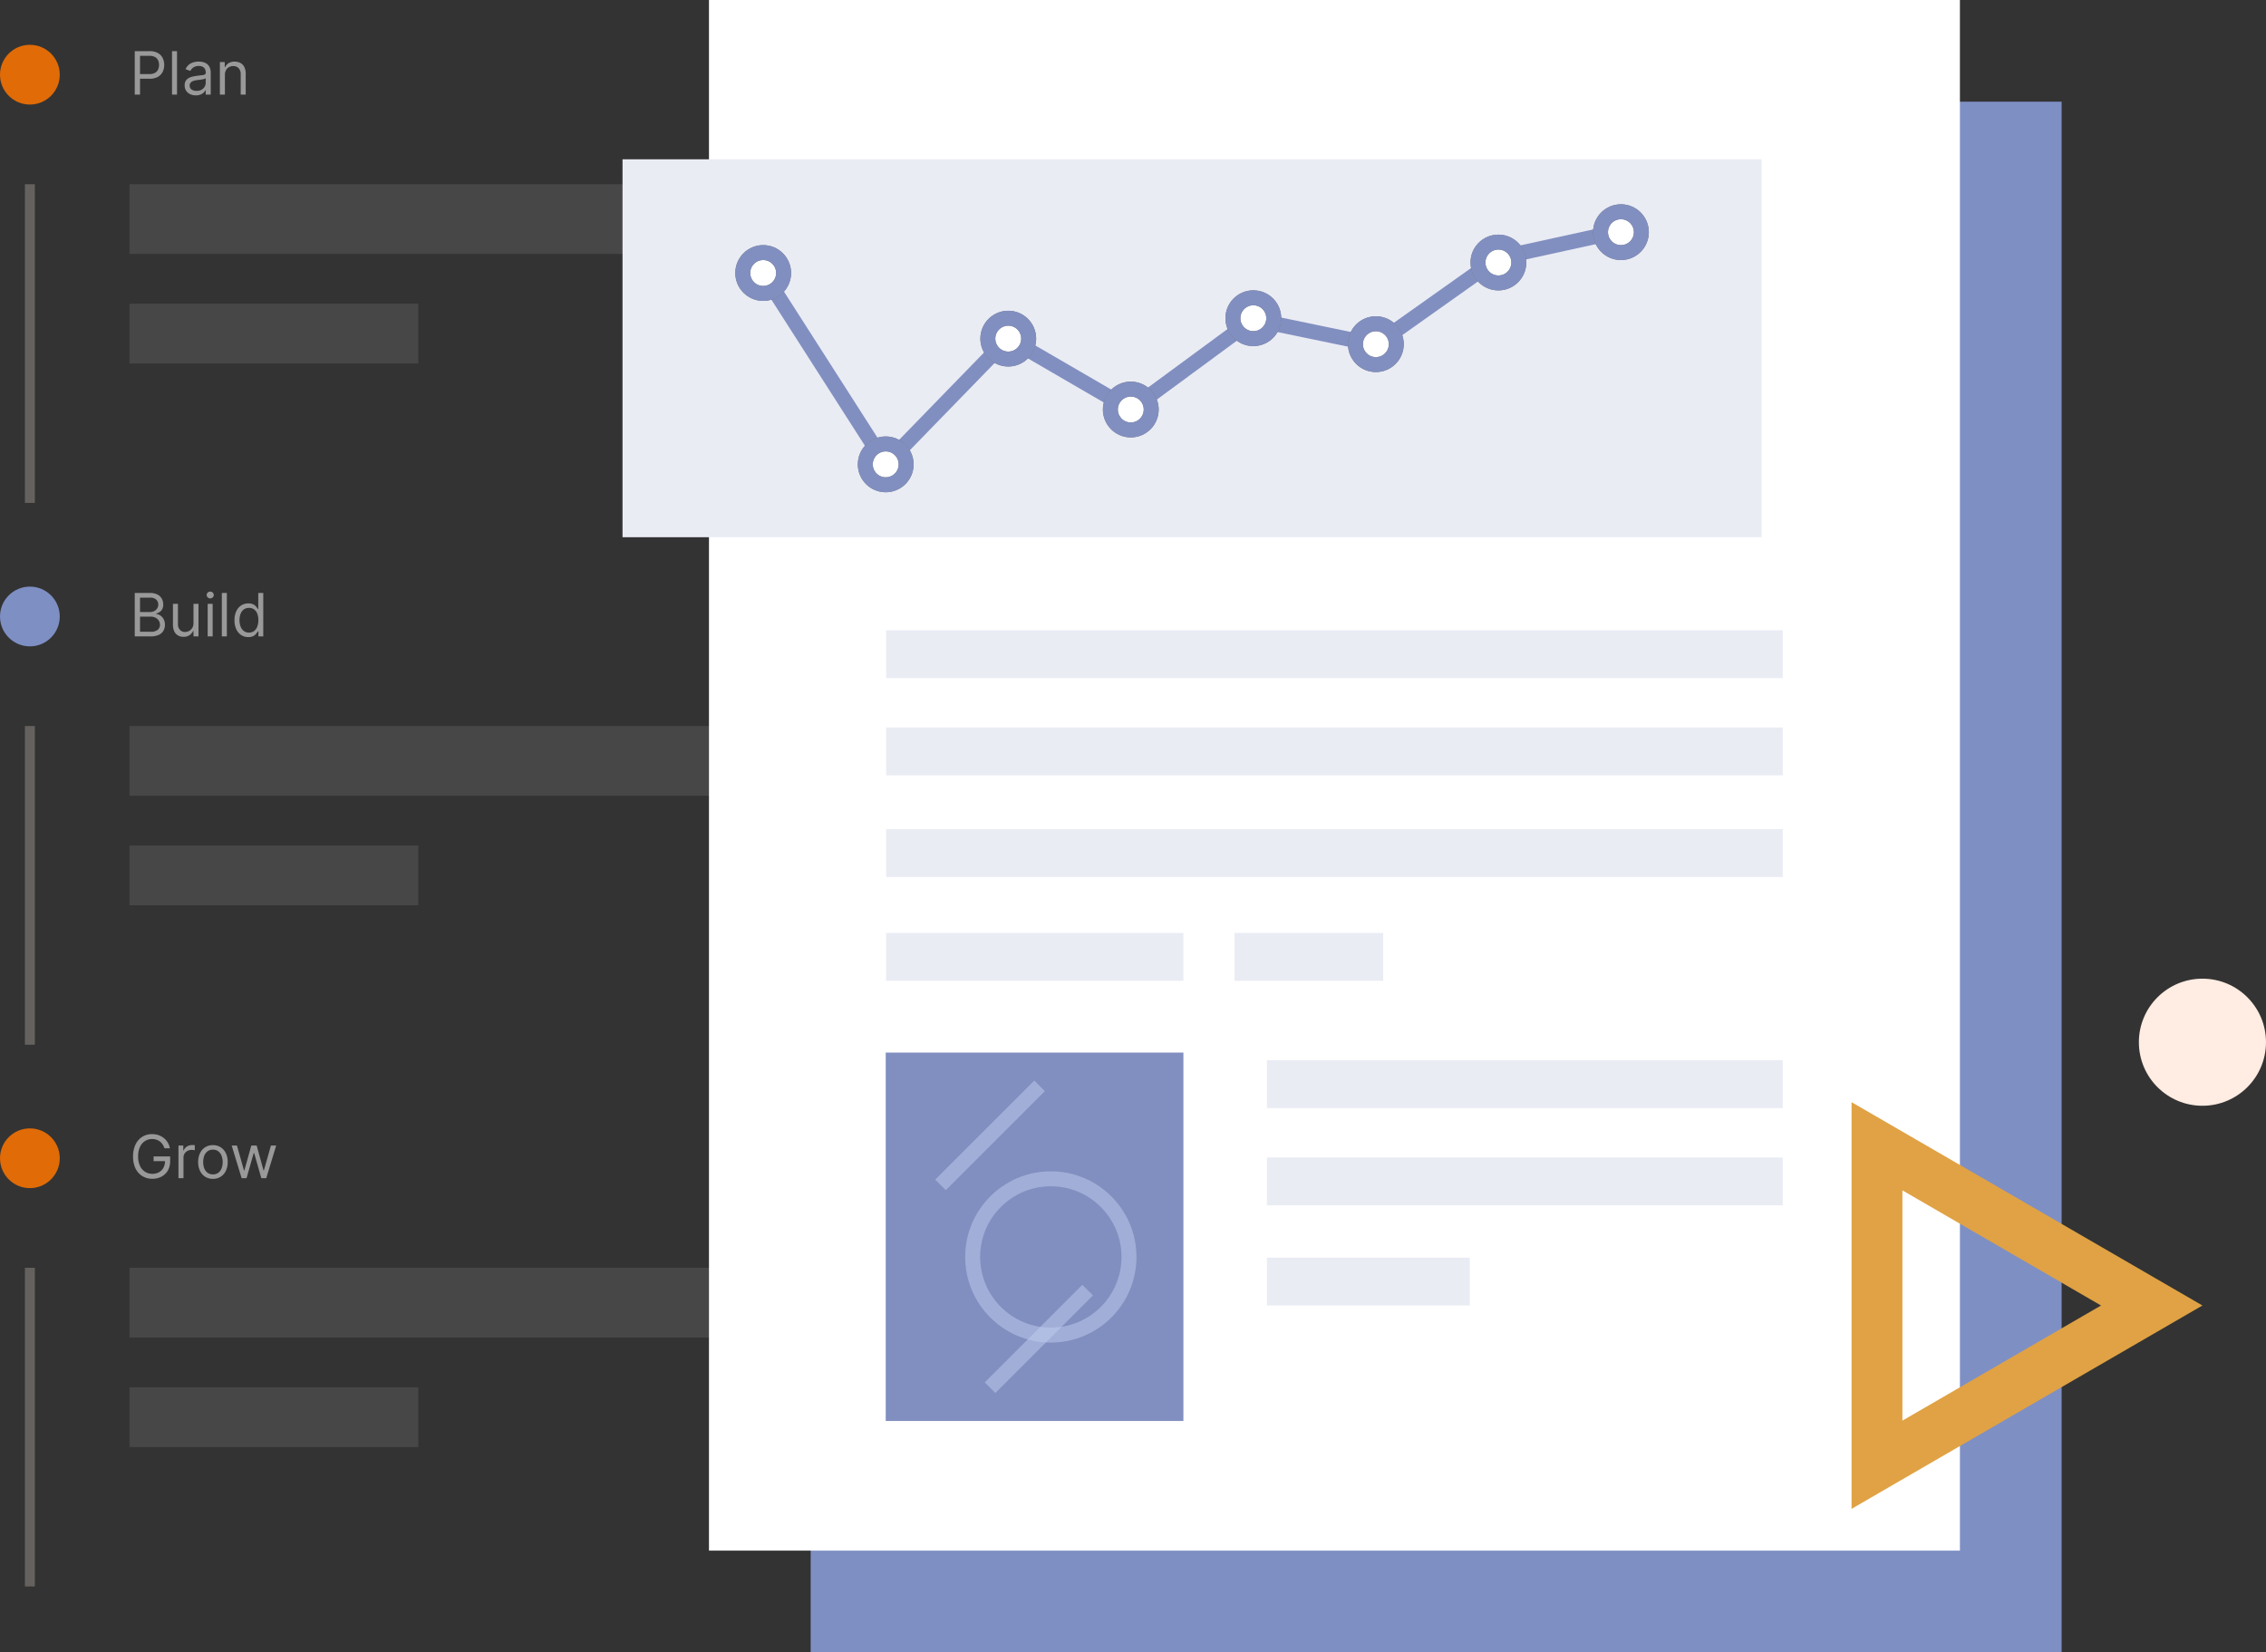 <svg xmlns="http://www.w3.org/2000/svg" width="455" height="331.847" viewBox="0 0 455 331.847"><rect x="0" y="0" width="455" height="331.847" fill="#333333" stroke="none"/><defs><style>
      .cls-1 {
        fill: #e06b07;
      }

      .cls-11, .cls-2, .cls-4, .cls-6 {
        fill: #fff;
      }

      .cls-13, .cls-2 {
        opacity: 0.5;
      }

      .cls-10, .cls-14, .cls-3 {
        fill: none;
      }

      .cls-3 {
        stroke: #fcede3;
        stroke-width: 2px;
        opacity: 0.25;
      }

      .cls-4 {
        opacity: 0.1;
      }

      .cls-5 {
        fill: #7e8fc4;
      }

      .cls-7 {
        fill: #ffece2;
      }

      .cls-8 {
        fill: #e0a244;
      }

      .cls-9 {
        fill: #eaecf4;
      }

      .cls-10 {
        stroke: #818fc0;
      }

      .cls-10, .cls-14 {
        stroke-miterlimit: 10;
      }

      .cls-10, .cls-11, .cls-14 {
        stroke-width: 3px;
      }

      .cls-11 {
        stroke: #707070;
      }

      .cls-12 {
        fill: #818fc0;
      }

      .cls-14 {
        stroke: #c2ceef;
      }
    </style></defs><g id="img-banner-our-process-r1" transform="translate(-36 -200.359)"><g id="plan_bullet" data-name="plan bullet" transform="translate(36 207.359)"><circle id="Ellipse_50" data-name="Ellipse 50" class="cls-1" cx="6" cy="6" r="6" transform="translate(0 2)"></circle><path id="Path_4159" data-name="Path 4159" class="cls-2" d="M1.057,0V-8.727H4.006a3.4,3.4,0,0,1,1.681.369,2.336,2.336,0,0,1,.969,1,3.064,3.064,0,0,1,.315,1.4,3.108,3.108,0,0,1-.313,1.4,2.344,2.344,0,0,1-.965,1,3.335,3.335,0,0,1-1.67.373H1.909v-.937h2.08a2.273,2.273,0,0,0,1.129-.243,1.458,1.458,0,0,0,.62-.658,2.2,2.2,0,0,0,.194-.94A2.182,2.182,0,0,0,5.738-6.9a1.422,1.422,0,0,0-.624-.65A2.371,2.371,0,0,0,3.972-7.79H2.114V0ZM9.545-8.727V0H8.54V-8.727ZM13.313.153a2.639,2.639,0,0,1-1.129-.237,1.918,1.918,0,0,1-.805-.686,1.925,1.925,0,0,1-.3-1.089,1.691,1.691,0,0,1,.222-.914,1.57,1.57,0,0,1,.592-.552,3.163,3.163,0,0,1,.82-.3q.45-.1.906-.16.6-.077.969-.117a1.483,1.483,0,0,0,.545-.138.359.359,0,0,0,.173-.341v-.034a1.34,1.34,0,0,0-.343-.98,1.4,1.4,0,0,0-1.038-.349,1.809,1.809,0,0,0-1.129.315,1.864,1.864,0,0,0-.575.673L11.267-5.1a2.3,2.3,0,0,1,.684-.931,2.578,2.578,0,0,1,.938-.469,3.926,3.926,0,0,1,1-.134,4.13,4.13,0,0,1,.727.075,2.375,2.375,0,0,1,.8.3,1.785,1.785,0,0,1,.641.695,2.584,2.584,0,0,1,.256,1.244V0H15.307V-.886h-.051a1.77,1.77,0,0,1-.341.456,1.967,1.967,0,0,1-.635.413A2.446,2.446,0,0,1,13.313.153Zm.153-.9a2.007,2.007,0,0,0,1.008-.234,1.615,1.615,0,0,0,.622-.605,1.554,1.554,0,0,0,.211-.78v-.92a.587.587,0,0,1-.279.138,4.233,4.233,0,0,1-.494.107q-.279.045-.541.077l-.424.053a3.9,3.9,0,0,0-.731.164,1.273,1.273,0,0,0-.545.337.86.86,0,0,0-.207.607.9.9,0,0,0,.39.79A1.719,1.719,0,0,0,13.466-.75Zm5.693-3.187V0H18.153V-6.545h.972v1.023h.085a1.883,1.883,0,0,1,.7-.8,2.184,2.184,0,0,1,1.21-.3,2.4,2.4,0,0,1,1.163.271,1.852,1.852,0,0,1,.776.818,3.053,3.053,0,0,1,.277,1.383V0H22.33V-4.091a1.7,1.7,0,0,0-.4-1.2,1.425,1.425,0,0,0-1.1-.433,1.743,1.743,0,0,0-.859.209,1.49,1.49,0,0,0-.594.609A2.012,2.012,0,0,0,19.159-3.937Z" transform="translate(26 12)"></path><line id="Line_12" data-name="Line 12" class="cls-3" y2="64" transform="translate(6 30)"></line><rect id="Rectangle_88" data-name="Rectangle 88" class="cls-4" width="133" height="14" transform="translate(26 30)"></rect><rect id="Rectangle_89" data-name="Rectangle 89" class="cls-4" width="58" height="12" transform="translate(26 54)"></rect></g><g id="plan_bullet-2" data-name="plan bullet" transform="translate(36 316.175)"><circle id="Ellipse_50-2" data-name="Ellipse 50" class="cls-5" cx="6" cy="6" r="6" transform="translate(0 2)"></circle><path id="Path_4160" data-name="Path 4160" class="cls-2" d="M1.057,0V-8.727H4.108a3.2,3.2,0,0,1,1.5.313,2.087,2.087,0,0,1,.882.839,2.376,2.376,0,0,1,.29,1.165,1.94,1.94,0,0,1-.2.929,1.582,1.582,0,0,1-.52.58,2.4,2.4,0,0,1-.7.315V-4.5a1.709,1.709,0,0,1,.805.281,2.042,2.042,0,0,1,.678.733,2.32,2.32,0,0,1,.273,1.168,2.344,2.344,0,0,1-.3,1.18,2.06,2.06,0,0,1-.942.831A3.911,3.911,0,0,1,4.21,0ZM2.114-.937h2.1a2.153,2.153,0,0,0,1.472-.4,1.281,1.281,0,0,0,.437-.978,1.568,1.568,0,0,0-.226-.82,1.655,1.655,0,0,0-.643-.605,2.033,2.033,0,0,0-.989-.228H2.114Zm0-3.955h1.96a1.948,1.948,0,0,0,.863-.187,1.523,1.523,0,0,0,.614-.528,1.407,1.407,0,0,0,.228-.8,1.335,1.335,0,0,0-.4-.978,1.731,1.731,0,0,0-1.27-.4H2.114ZM12.852-2.676V-6.545h1.006V0H12.852V-1.108h-.068a2.132,2.132,0,0,1-.716.846,2.058,2.058,0,0,1-1.227.347A2.173,2.173,0,0,1,9.75-.185,1.863,1.863,0,0,1,9-1a3.094,3.094,0,0,1-.273-1.383V-6.545H9.733v4.091a1.6,1.6,0,0,0,.4,1.142,1.354,1.354,0,0,0,1.029.426,1.725,1.725,0,0,0,.765-.192,1.682,1.682,0,0,0,.656-.588A1.774,1.774,0,0,0,12.852-2.676ZM15.7,0V-6.545H16.7V0Zm.511-7.636a.708.708,0,0,1-.5-.2.64.64,0,0,1-.211-.482.64.64,0,0,1,.211-.482.708.708,0,0,1,.5-.2.708.708,0,0,1,.5.2.64.64,0,0,1,.211.482.64.64,0,0,1-.211.482A.708.708,0,0,1,16.21-7.636Zm3.341-1.091V0H18.545V-8.727ZM23.864.136a2.553,2.553,0,0,1-1.445-.415,2.774,2.774,0,0,1-.98-1.176,4.236,4.236,0,0,1-.354-1.8,4.2,4.2,0,0,1,.354-1.79,2.75,2.75,0,0,1,.984-1.172,2.6,2.6,0,0,1,1.457-.413,2.059,2.059,0,0,1,1.012.211,1.8,1.8,0,0,1,.571.477q.2.266.309.437h.085V-8.727h1.006V0h-.972V-1.006h-.119q-.111.179-.315.45a1.834,1.834,0,0,1-.584.482A2.077,2.077,0,0,1,23.864.136ZM24-.767a1.641,1.641,0,0,0,1.023-.317,1.96,1.96,0,0,0,.635-.882,3.622,3.622,0,0,0,.217-1.306,3.555,3.555,0,0,0-.213-1.285,1.882,1.882,0,0,0-.631-.861A1.686,1.686,0,0,0,24-5.727a1.693,1.693,0,0,0-1.063.326,1.959,1.959,0,0,0-.635.882,3.492,3.492,0,0,0-.211,1.246A3.559,3.559,0,0,0,22.306-2a2.039,2.039,0,0,0,.639.9A1.65,1.65,0,0,0,24-.767Z" transform="translate(26 12)"></path><line id="Line_12-2" data-name="Line 12" class="cls-3" y2="64" transform="translate(6 30)"></line><rect id="Rectangle_88-2" data-name="Rectangle 88" class="cls-4" width="133" height="14" transform="translate(26 30)"></rect><rect id="Rectangle_89-2" data-name="Rectangle 89" class="cls-4" width="58" height="12" transform="translate(26 54)"></rect></g><g id="plan_bullet-3" data-name="plan bullet" transform="translate(36 424.981)"><circle id="Ellipse_50-3" data-name="Ellipse 50" class="cls-1" cx="6" cy="6" r="6" transform="translate(0 2)"></circle><path id="Path_4158" data-name="Path 4158" class="cls-2" d="M7.023-6a3.165,3.165,0,0,0-.369-.773,2.453,2.453,0,0,0-.541-.586A2.3,2.3,0,0,0,5.4-7.73a2.819,2.819,0,0,0-.869-.128,2.59,2.59,0,0,0-1.411.4,2.769,2.769,0,0,0-1.01,1.18,4.393,4.393,0,0,0-.375,1.913A4.35,4.35,0,0,0,2.118-2.45,2.764,2.764,0,0,0,3.145-1.27a2.714,2.714,0,0,0,1.457.4,2.657,2.657,0,0,0,1.323-.322A2.267,2.267,0,0,0,6.82-2.1a2.864,2.864,0,0,0,.322-1.391l.324.068H4.841v-.938H8.165v.938a3.7,3.7,0,0,1-.458,1.875A3.183,3.183,0,0,1,6.445-.317,3.8,3.8,0,0,1,4.6.119,3.768,3.768,0,0,1,2.567-.426,3.657,3.657,0,0,1,1.2-1.977,5.416,5.416,0,0,1,.716-4.364,5.822,5.822,0,0,1,1-6.228a4.1,4.1,0,0,1,.79-1.413A3.466,3.466,0,0,1,3-8.536a3.741,3.741,0,0,1,1.538-.311,3.924,3.924,0,0,1,1.289.207,3.547,3.547,0,0,1,1.07.584,3.384,3.384,0,0,1,.786.9A3.449,3.449,0,0,1,8.114-6ZM9.835,0V-6.545h.972v.989h.068a1.572,1.572,0,0,1,.648-.788,1.907,1.907,0,0,1,1.057-.3q.111,0,.277,0t.251.013v1.023q-.051-.013-.232-.04a2.522,2.522,0,0,0-.381-.028,1.784,1.784,0,0,0-.85.2,1.512,1.512,0,0,0-.588.545,1.47,1.47,0,0,0-.215.79V0Zm6.92.136A2.843,2.843,0,0,1,15.2-.286a2.846,2.846,0,0,1-1.04-1.18,3.973,3.973,0,0,1-.373-1.773,4.022,4.022,0,0,1,.373-1.786A2.841,2.841,0,0,1,15.2-6.209a2.843,2.843,0,0,1,1.553-.422,2.843,2.843,0,0,1,1.553.422,2.841,2.841,0,0,1,1.04,1.185,4.021,4.021,0,0,1,.373,1.786,3.973,3.973,0,0,1-.373,1.773,2.846,2.846,0,0,1-1.04,1.18A2.843,2.843,0,0,1,16.756.136Zm0-.9a1.727,1.727,0,0,0,1.108-.345,2.035,2.035,0,0,0,.643-.908,3.475,3.475,0,0,0,.209-1.219,3.511,3.511,0,0,0-.209-1.223,2.061,2.061,0,0,0-.643-.916,1.712,1.712,0,0,0-1.108-.349,1.712,1.712,0,0,0-1.108.349A2.061,2.061,0,0,0,15-4.462,3.51,3.51,0,0,0,14.8-3.239,3.475,3.475,0,0,0,15-2.02a2.035,2.035,0,0,0,.643.908A1.727,1.727,0,0,0,16.756-.767ZM22.517,0,20.523-6.545H21.58l1.415,5.011h.068l1.4-5.011h1.074l1.381,4.994h.068L28.4-6.545h1.057L27.46,0h-.989L25.04-5.028h-.1L23.506,0Z" transform="translate(26 12)"></path><line id="Line_12-3" data-name="Line 12" class="cls-3" y2="64" transform="translate(6 30)"></line><rect id="Rectangle_88-3" data-name="Rectangle 88" class="cls-4" width="133" height="14" transform="translate(26 30)"></rect><rect id="Rectangle_89-3" data-name="Rectangle 89" class="cls-4" width="58" height="12" transform="translate(26 54)"></rect></g><g id="paper" transform="translate(-302.338 108.654)"><g id="Group_2848" data-name="Group 2848" transform="translate(463.338 91.705)"><g id="Rectangle_86" data-name="Rectangle 86" transform="translate(37.779 20.421)"><rect id="Rectangle_616" data-name="Rectangle 616" class="cls-5" width="251.182" height="311.425"></rect></g><g id="Rectangle_85" data-name="Rectangle 85" transform="translate(17.358)"><rect id="Rectangle_617" data-name="Rectangle 617" class="cls-6" width="251.182" height="311.425"></rect></g><g id="Ellipse_49" data-name="Ellipse 49" transform="translate(304.473 196.555)"><circle id="Ellipse_1570" data-name="Ellipse 1570" class="cls-7" cx="12.763" cy="12.763" r="12.763"></circle></g><g id="Polygon_10" data-name="Polygon 10" transform="translate(246.782 221.356)"><g id="Group_2824" data-name="Group 2824"><path id="Path_4156" data-name="Path 4156" class="cls-8" d="M627.349,234.726,587.466,211.6v46.243l39.882-23.121m20.359,0-70.454,40.844V193.884Z" transform="translate(-577.254 -193.884)"></path></g></g><g id="Group_2825" data-name="Group 2825" transform="translate(0 31.995)"><g id="Rectangle_87-2" data-name="Rectangle 87-2"><rect id="Rectangle_618" data-name="Rectangle 618" class="cls-9" width="228.719" height="75.899"></rect></g></g><g id="Group_2835" data-name="Group 2835" transform="translate(24.143 42.528)"><g id="Group_2826" data-name="Group 2826" transform="translate(4.101 3.866)"><path id="Path_4157" data-name="Path 4157" class="cls-10" d="M476.376,121.556l24.6,38.43,24.6-25.307,24.6,14.294,24.6-18.1,24.6,5.1L624,118.51l24.6-5.39" transform="translate(-476.376 -113.121)"></path></g><g id="Group_2827" data-name="Group 2827" transform="translate(0 8.201)"><circle id="Ellipse_1571" data-name="Ellipse 1571" class="cls-11" cx="4.101" cy="4.101" r="4.101"></circle><circle id="Ellipse_1572" data-name="Ellipse 1572" class="cls-10" cx="4.101" cy="4.101" r="4.101"></circle></g><g id="Group_2828" data-name="Group 2828" transform="translate(24.604 46.631)"><circle id="Ellipse_1573" data-name="Ellipse 1573" class="cls-11" cx="4.101" cy="4.101" r="4.101"></circle><circle id="Ellipse_1574" data-name="Ellipse 1574" class="cls-10" cx="4.101" cy="4.101" r="4.101"></circle></g><g id="Group_2829" data-name="Group 2829" transform="translate(49.209 21.382)"><circle id="Ellipse_1575" data-name="Ellipse 1575" class="cls-11" cx="4.101" cy="4.101" r="4.101"></circle><circle id="Ellipse_1576" data-name="Ellipse 1576" class="cls-10" cx="4.101" cy="4.101" r="4.101"></circle></g><g id="Group_2830" data-name="Group 2830" transform="translate(73.813 35.618)"><circle id="Ellipse_1577" data-name="Ellipse 1577" class="cls-11" cx="4.101" cy="4.101" r="4.101"></circle><circle id="Ellipse_1578" data-name="Ellipse 1578" class="cls-10" cx="4.101" cy="4.101" r="4.101"></circle></g><g id="Group_2831" data-name="Group 2831" transform="translate(98.418 17.282)"><circle id="Ellipse_1579" data-name="Ellipse 1579" class="cls-11" cx="4.101" cy="4.101" r="4.101"></circle><circle id="Ellipse_1580" data-name="Ellipse 1580" class="cls-10" cx="4.101" cy="4.101" r="4.101"></circle></g><g id="Group_2832" data-name="Group 2832" transform="translate(123.022 22.495)"><circle id="Ellipse_1581" data-name="Ellipse 1581" class="cls-11" cx="4.101" cy="4.101" r="4.101"></circle><circle id="Ellipse_1582" data-name="Ellipse 1582" class="cls-10" cx="4.101" cy="4.101" r="4.101"></circle></g><g id="Group_2833" data-name="Group 2833" transform="translate(147.626 6.093)"><circle id="Ellipse_1583" data-name="Ellipse 1583" class="cls-11" cx="4.101" cy="4.101" r="4.101"></circle><circle id="Ellipse_1584" data-name="Ellipse 1584" class="cls-10" cx="4.101" cy="4.101" r="4.101"></circle></g><g id="Group_2834" data-name="Group 2834" transform="translate(172.231)"><circle id="Ellipse_1585" data-name="Ellipse 1585" class="cls-11" cx="4.101" cy="4.101" r="4.101"></circle><circle id="Ellipse_1586" data-name="Ellipse 1586" class="cls-10" cx="4.101" cy="4.101" r="4.101"></circle></g></g><g id="Group_2836" data-name="Group 2836" transform="translate(52.925 126.582)"><rect id="Rectangle_619" data-name="Rectangle 619" class="cls-9" width="180.049" height="9.612"></rect></g><g id="Group_2837" data-name="Group 2837" transform="translate(52.925 146.1)"><rect id="Rectangle_620" data-name="Rectangle 620" class="cls-9" width="180.049" height="9.612"></rect></g><g id="Group_2838" data-name="Group 2838" transform="translate(129.392 212.942)"><rect id="Rectangle_621" data-name="Rectangle 621" class="cls-9" width="103.582" height="9.612"></rect></g><g id="Group_2839" data-name="Group 2839" transform="translate(129.392 232.461)"><rect id="Rectangle_622" data-name="Rectangle 622" class="cls-9" width="103.582" height="9.612"></rect></g><g id="Group_2840" data-name="Group 2840" transform="translate(129.392 252.587)"><rect id="Rectangle_623" data-name="Rectangle 623" class="cls-9" width="40.731" height="9.612"></rect></g><g id="Group_2841" data-name="Group 2841" transform="translate(52.925 166.522)"><rect id="Rectangle_624" data-name="Rectangle 624" class="cls-9" width="180.049" height="9.612"></rect></g><g id="Group_2842" data-name="Group 2842" transform="translate(52.925 187.371)"><rect id="Rectangle_625" data-name="Rectangle 625" class="cls-9" width="59.696" height="9.612"></rect></g><g id="Group_2843" data-name="Group 2843" transform="translate(122.887 187.371)"><rect id="Rectangle_626" data-name="Rectangle 626" class="cls-9" width="29.848" height="9.612"></rect></g><g id="Group_2844" data-name="Group 2844" transform="translate(52.849 211.399)"><rect id="Rectangle_627" data-name="Rectangle 627" class="cls-12" width="59.772" height="73.989"></rect></g><g id="Group_2845" data-name="Group 2845" class="cls-13" transform="translate(70.305 236.75)"><circle id="Ellipse_1587" data-name="Ellipse 1587" class="cls-14" cx="15.694" cy="15.694" r="15.694"></circle></g><g id="Group_2846" data-name="Group 2846" class="cls-13" transform="translate(63.854 218.085)"><line id="Line_159" data-name="Line 159" class="cls-14" y1="19.886" x2="19.886"></line></g><g id="Group_2847" data-name="Group 2847" class="cls-13" transform="translate(73.797 259.104)"><line id="Line_160" data-name="Line 160" class="cls-14" y1="19.598" x2="19.598"></line></g></g></g></g></svg>